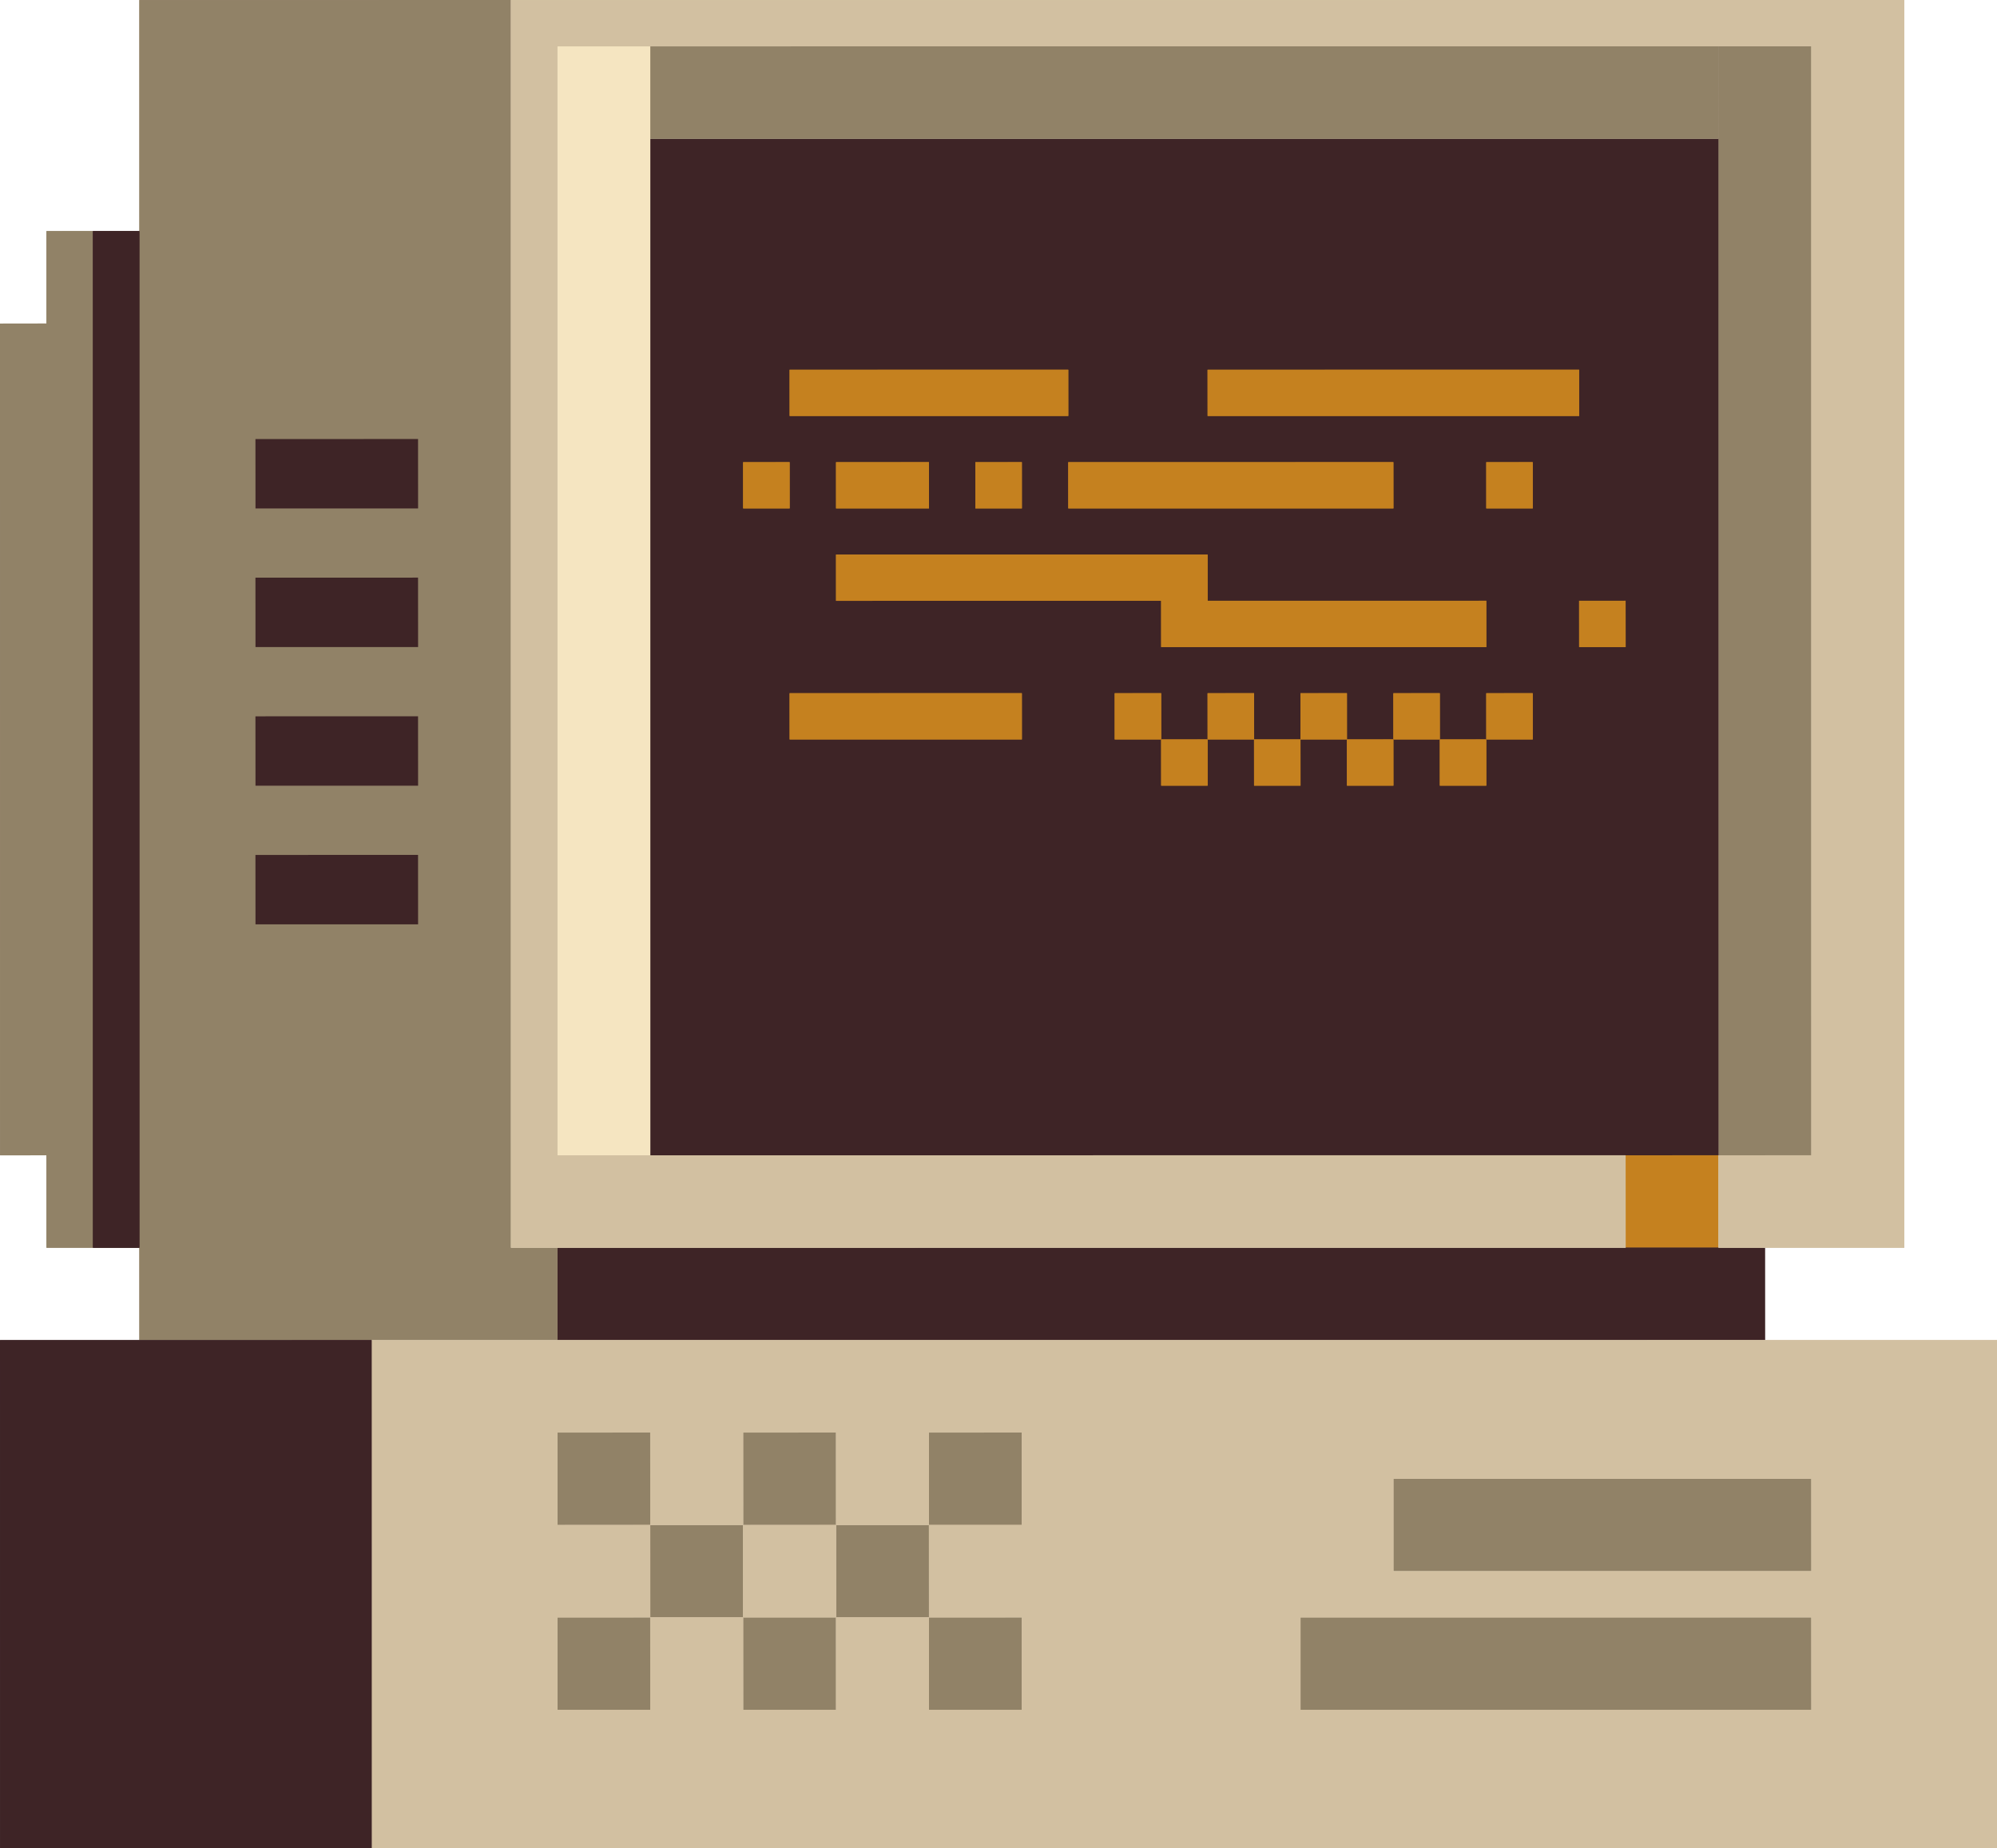 <?xml version="1.0" encoding="UTF-8"?><svg xmlns="http://www.w3.org/2000/svg" xmlns:xlink="http://www.w3.org/1999/xlink" height="302.3" preserveAspectRatio="xMidYMid meet" version="1.0" viewBox="0.0 0.0 326.7 302.3" width="326.7" zoomAndPan="magnify"><defs><clipPath id="a"><path d="M 60 219 L 326.738 219 L 326.738 302.34 L 60 302.34 Z M 60 219"/></clipPath><clipPath id="b"><path d="M 0 219 L 61 219 L 61 302.34 L 0 302.34 Z M 0 219"/></clipPath></defs><g><g id="change1_1"><path d="M 281.133 188.973 L 281.125 7.574 L 296.332 7.566 L 296.34 188.973 L 281.133 188.973" fill="#918267"/></g><g id="change1_2"><path d="M 296.332 7.574 L 296.332 188.965 L 281.133 188.965 L 281.133 7.574 L 296.332 7.574" fill="#918267"/></g><g id="change2_2"><path d="M 106.367 22.688 L 106.379 22.688 L 106.379 188.965 Z M 106.367 22.688" fill="#3e2426"/></g><g id="change2_3"><path d="M 281.129 22.676 L 281.129 22.688 L 106.379 22.688 Z M 281.129 22.676" fill="#3e2426"/></g><g id="change2_4"><path d="M 281.141 188.977 L 106.379 188.977 L 106.379 22.688 L 281.129 22.688 L 281.141 188.977" fill="#3e2426"/></g><g id="change1_3"><path d="M 227.953 256.996 L 227.941 241.875 L 296.332 241.863 L 296.34 256.996 L 227.953 256.996" fill="#918267"/></g><g id="change1_4"><path d="M 296.332 241.875 L 296.332 256.984 L 227.953 256.984 L 227.953 241.875 L 296.332 241.875" fill="#918267"/></g><g id="change1_5"><path d="M 212.754 279.672 L 212.746 264.543 L 296.332 264.531 L 296.34 279.672 L 212.754 279.672" fill="#918267"/></g><g id="change1_6"><path d="M 296.332 264.543 L 296.332 279.664 L 212.754 279.664 L 212.754 264.543 L 296.332 264.543" fill="#918267"/></g><g id="change1_7"><path d="M 151.973 279.672 L 151.961 264.543 L 167.172 264.531 L 167.18 279.672 L 151.973 279.672" fill="#918267"/></g><g id="change1_8"><path d="M 167.172 264.543 L 167.172 279.664 L 151.973 279.664 L 151.973 264.543 L 167.172 264.543" fill="#918267"/></g><g id="change1_9"><path d="M 151.973 249.438 L 151.961 234.309 L 167.172 234.301 L 167.18 249.438 L 151.973 249.438" fill="#918267"/></g><g id="change1_10"><path d="M 167.172 234.309 L 167.172 249.43 L 151.973 249.43 L 151.973 234.309 L 167.172 234.309" fill="#918267"/></g><g id="change1_11"><path d="M 136.773 264.551 L 136.766 249.43 L 151.973 249.418 L 151.98 264.551 L 136.773 264.551" fill="#918267"/></g><g id="change1_12"><path d="M 151.973 249.43 L 151.973 264.543 L 136.773 264.543 L 136.773 249.43 L 151.973 249.43" fill="#918267"/></g><g id="change1_13"><path d="M 121.574 279.672 L 121.566 264.543 L 136.773 264.531 L 136.785 279.672 L 121.574 279.672" fill="#918267"/></g><g id="change1_14"><path d="M 136.773 264.543 L 136.773 279.664 L 121.574 279.664 L 121.574 264.543 L 136.773 264.543" fill="#918267"/></g><g id="change1_15"><path d="M 121.574 249.438 L 121.566 234.309 L 136.773 234.301 L 136.785 249.438 L 121.574 249.438" fill="#918267"/></g><g id="change1_16"><path d="M 136.773 234.309 L 136.773 249.43 L 121.574 249.43 L 121.574 234.309 L 136.773 234.309" fill="#918267"/></g><g id="change3_1"><path d="M 121.574 83.164 L 121.566 75.598 L 129.18 75.586 L 129.188 83.164 L 121.574 83.164" fill="#c5811f"/></g><g id="change3_2"><path d="M 129.18 83.152 L 121.574 83.152 L 121.574 75.598 L 129.18 75.598 L 129.18 83.152" fill="#c5811f"/></g><g id="change3_3"><path d="M 129.18 68.043 L 129.168 60.477 L 174.766 60.469 L 174.773 68.043 L 129.18 68.043" fill="#c5811f"/></g><g id="change3_4"><path d="M 129.18 68.031 L 129.18 60.477 L 174.766 60.477 L 174.766 68.031 L 129.18 68.031" fill="#c5811f"/></g><g id="change3_5"><path d="M 136.773 83.164 L 136.766 75.598 L 151.973 75.586 L 151.98 83.164 L 136.773 83.164" fill="#c5811f"/></g><g id="change3_6"><path d="M 151.973 75.598 L 151.973 83.152 L 136.773 83.152 L 136.773 75.598 L 151.973 75.598" fill="#c5811f"/></g><g id="change3_7"><path d="M 174.766 83.164 L 174.754 75.598 L 227.953 75.586 L 227.965 83.164 L 174.766 83.164" fill="#c5811f"/></g><g id="change3_8"><path d="M 174.766 75.598 L 227.953 75.598 L 227.953 83.152 L 174.766 83.152 L 174.766 75.598" fill="#c5811f"/></g><g id="change3_9"><path d="M 189.961 105.84 L 189.953 98.266 L 136.773 98.277 L 136.766 90.711 L 197.559 90.699 L 197.566 98.266 L 243.148 98.258 L 243.16 105.84 L 189.961 105.84" fill="#c5811f"/></g><g id="change3_10"><path d="M 136.773 98.266 L 136.773 90.711 L 197.559 90.711 L 197.559 98.266 L 243.148 98.266 L 243.148 105.828 L 189.961 105.828 L 189.961 98.266 L 136.773 98.266" fill="#c5811f"/></g><g id="change3_11"><path d="M 205.16 128.508 L 205.148 120.941 L 212.754 120.934 L 212.766 128.508 L 205.16 128.508" fill="#c5811f"/></g><g id="change3_12"><path d="M 205.16 120.941 L 212.754 120.941 L 212.754 128.496 L 205.16 128.496 L 205.16 120.941" fill="#c5811f"/></g><g id="change3_13"><path d="M 212.754 120.953 L 212.746 113.387 L 220.352 113.375 L 220.359 120.953 L 212.754 120.953" fill="#c5811f"/></g><g id="change3_14"><path d="M 220.352 113.387 L 220.352 120.941 L 212.754 120.941 L 212.754 113.387 L 220.352 113.387" fill="#c5811f"/></g><g id="change3_15"><path d="M 227.953 120.953 L 227.941 113.387 L 235.547 113.375 L 235.559 120.953 L 227.953 120.953" fill="#c5811f"/></g><g id="change3_16"><path d="M 235.547 113.387 L 235.547 120.941 L 227.953 120.941 L 227.953 113.387 L 235.547 113.387" fill="#c5811f"/></g><g id="change3_17"><path d="M 235.547 128.508 L 235.539 120.941 L 243.148 120.934 L 243.16 128.508 L 235.547 128.508" fill="#c5811f"/></g><g id="change3_18"><path d="M 235.547 120.941 L 243.148 120.941 L 243.148 128.496 L 235.547 128.496 L 235.547 120.941" fill="#c5811f"/></g><g id="change3_19"><path d="M 159.566 83.164 L 159.559 75.598 L 167.172 75.586 L 167.18 83.164 L 159.566 83.164" fill="#c5811f"/></g><g id="change3_20"><path d="M 159.566 75.598 L 167.172 75.598 L 167.172 83.152 L 159.566 83.152 L 159.566 75.598" fill="#c5811f"/></g><g id="change3_21"><path d="M 243.148 83.164 L 243.141 75.598 L 250.746 75.586 L 250.754 83.164 L 243.148 83.164" fill="#c5811f"/></g><g id="change3_22"><path d="M 243.148 75.598 L 250.746 75.598 L 250.746 83.152 L 243.148 83.152 L 243.148 75.598" fill="#c5811f"/></g><g id="change3_23"><path d="M 197.559 68.043 L 197.547 60.477 L 258.34 60.469 L 258.352 68.043 L 197.559 68.043" fill="#c5811f"/></g><g id="change3_24"><path d="M 258.34 68.031 L 197.559 68.031 L 197.559 60.477 L 258.34 60.477 L 258.34 68.031" fill="#c5811f"/></g><g id="change3_25"><path d="M 265.941 204.086 L 265.934 188.965 L 281.133 188.953 L 281.145 204.086 L 265.941 204.086" fill="#c5811f"/></g><g id="change3_26"><path d="M 281.133 188.965 L 281.133 204.078 L 265.941 204.078 L 265.941 188.965 L 281.133 188.965" fill="#c5811f"/></g><g id="change3_27"><path d="M 182.359 120.953 L 182.352 113.387 L 189.961 113.375 L 189.973 120.953 L 182.359 120.953" fill="#c5811f"/></g><g id="change3_28"><path d="M 189.961 113.387 L 189.961 120.941 L 182.359 120.941 L 182.359 113.387 L 189.961 113.387" fill="#c5811f"/></g><g id="change3_29"><path d="M 129.18 120.953 L 129.168 113.387 L 167.172 113.375 L 167.18 120.953 L 129.18 120.953" fill="#c5811f"/></g><g id="change3_30"><path d="M 167.172 113.387 L 167.172 120.941 L 129.18 120.941 L 129.18 113.387 L 167.172 113.387" fill="#c5811f"/></g><g id="change3_31"><path d="M 189.961 128.508 L 189.953 120.941 L 197.559 120.934 L 197.566 128.508 L 189.961 128.508" fill="#c5811f"/></g><g id="change3_32"><path d="M 189.961 120.941 L 197.559 120.941 L 197.559 128.496 L 189.961 128.496 L 189.961 120.941" fill="#c5811f"/></g><g id="change3_33"><path d="M 243.148 120.953 L 243.141 113.387 L 250.746 113.375 L 250.754 120.953 L 243.148 120.953" fill="#c5811f"/></g><g id="change3_34"><path d="M 243.148 113.387 L 250.746 113.387 L 250.746 120.941 L 243.148 120.941 L 243.148 113.387" fill="#c5811f"/></g><g id="change3_35"><path d="M 258.34 105.84 L 258.332 98.266 L 265.941 98.258 L 265.953 105.84 L 258.34 105.84" fill="#c5811f"/></g><g id="change3_36"><path d="M 265.941 105.828 L 258.34 105.828 L 258.34 98.266 L 265.941 98.266 L 265.941 105.828" fill="#c5811f"/></g><g id="change3_37"><path d="M 220.352 128.508 L 220.34 120.941 L 227.953 120.934 L 227.965 128.508 L 220.352 128.508" fill="#c5811f"/></g><g id="change3_38"><path d="M 220.352 120.941 L 227.953 120.941 L 227.953 128.496 L 220.352 128.496 L 220.352 120.941" fill="#c5811f"/></g><g id="change3_39"><path d="M 197.559 120.953 L 197.547 113.387 L 205.16 113.375 L 205.172 120.953 L 197.559 120.953" fill="#c5811f"/></g><g id="change3_40"><path d="M 205.16 113.387 L 205.16 120.941 L 197.559 120.941 L 197.559 113.387 L 205.16 113.387" fill="#c5811f"/></g><g id="change1_17"><path d="M 106.379 264.551 L 106.367 249.43 L 121.574 249.418 L 121.586 264.551 L 106.379 264.551" fill="#918267"/></g><g id="change1_18"><path d="M 121.574 249.43 L 121.574 264.543 L 106.379 264.543 L 106.379 249.43 L 121.574 249.43" fill="#918267"/></g><g id="change1_19"><path d="M 106.379 22.695 L 106.367 7.574 L 281.133 7.566 L 281.145 22.695 L 106.379 22.695" fill="#918267"/></g><g id="change1_20"><path d="M 281.133 7.574 L 281.133 22.688 L 106.379 22.688 L 106.379 7.574 L 281.133 7.574" fill="#918267"/></g><g id="change1_21"><path d="M 91.188 279.672 L 91.18 264.543 L 106.379 264.531 L 106.387 279.672 L 91.188 279.672" fill="#918267"/></g><g id="change1_22"><path d="M 106.379 264.543 L 106.379 279.664 L 91.188 279.664 L 91.188 264.543 L 106.379 264.543" fill="#918267"/></g><g id="change1_23"><path d="M 91.188 249.438 L 91.18 234.309 L 106.379 234.301 L 106.387 249.438 L 91.188 249.438" fill="#918267"/></g><g id="change1_24"><path d="M 106.379 234.309 L 106.379 249.43 L 91.188 249.43 L 91.188 234.309 L 106.379 234.309" fill="#918267"/></g><g id="change2_5"><path d="M 91.188 219.207 L 91.18 204.078 L 288.734 204.066 L 288.746 219.207 L 91.188 219.207" fill="#3e2426"/></g><g id="change2_6"><path d="M 288.734 204.078 L 288.734 219.195 L 91.188 219.195 L 91.188 204.078 L 288.734 204.078" fill="#3e2426"/></g><g id="change4_1"><path d="M 91.188 188.973 L 91.18 7.574 L 106.379 7.566 L 106.387 188.973 L 91.188 188.973" fill="#f5e5c1"/></g><g id="change4_2"><path d="M 106.379 7.574 L 106.379 188.965 L 91.188 188.965 L 91.188 7.574 L 106.379 7.574" fill="#f5e5c1"/></g><g id="change1_25"><path d="M 22.801 219.207 L 22.793 204.078 L 15.207 204.086 L 15.199 37.801 L 22.801 37.789 L 22.793 0.012 L 83.586 0 L 83.594 204.078 L 91.188 204.066 L 91.199 219.207 L 22.801 219.207" fill="#918267"/></g><g id="change1_26"><path d="M 91.188 204.078 L 91.188 219.195 L 22.801 219.195 L 22.801 204.078 L 15.207 204.078 L 15.207 37.801 L 22.801 37.801 L 22.801 0.012 L 83.586 0.012 L 83.586 204.078 L 91.188 204.078" fill="#918267"/></g><g id="change5_2"><path d="M 281.133 204.086 L 281.125 188.965 L 296.332 188.953 L 296.32 7.574 L 91.188 7.586 L 91.199 188.965 L 265.941 188.953 L 265.953 204.078 L 83.586 204.086 L 83.574 0.012 L 311.527 0 L 311.539 204.086 L 281.133 204.086" fill="#d2c0a1"/></g><g id="change5_3"><path d="M 311.527 0.012 L 311.527 204.078 L 281.133 204.078 L 281.133 188.965 L 296.332 188.965 L 296.332 7.574 L 91.188 7.574 L 91.188 188.965 L 265.941 188.965 L 265.941 204.078 L 83.586 204.078 L 83.586 0.012 L 311.527 0.012" fill="#d2c0a1"/></g><g clip-path="url(#a)" fill="#d2c0a1" id="change5_1"><path d="M 167.172 249.418 L 167.16 234.309 L 151.973 234.32 L 151.98 249.418 Z M 91.188 234.32 L 91.199 249.43 L 106.379 249.418 L 106.367 234.309 Z M 227.965 256.984 L 296.332 256.977 L 296.32 241.875 L 227.965 241.883 Z M 91.199 279.664 L 167.172 279.652 L 167.16 264.543 L 151.973 264.551 L 151.961 249.43 L 136.773 249.438 L 136.766 234.309 L 121.574 234.32 L 121.586 249.43 L 106.379 249.438 L 106.391 264.543 L 91.199 264.551 Z M 212.766 279.664 L 296.332 279.652 L 296.32 264.543 L 212.766 264.551 Z M 60.793 302.34 L 60.781 219.195 L 326.727 219.188 L 326.734 302.34 L 60.793 302.34" fill="inherit"/><path d="M 296.332 256.984 L 227.953 256.984 L 227.953 241.875 L 296.332 241.875 Z M 296.332 279.664 L 212.754 279.664 L 212.754 264.543 L 296.332 264.543 Z M 167.172 249.43 L 151.973 249.43 L 151.973 264.543 L 167.172 264.543 L 167.172 279.664 L 91.188 279.664 L 91.188 264.543 L 106.379 264.543 L 106.379 249.43 L 91.188 249.43 L 91.188 234.309 L 106.379 234.309 L 106.379 249.43 L 121.574 249.43 L 121.574 234.309 L 136.773 234.309 L 136.773 249.43 L 151.973 249.43 L 151.973 234.309 L 167.172 234.309 Z M 60.793 219.195 L 60.793 302.332 L 326.727 302.332 L 326.727 219.195 L 60.793 219.195" fill="inherit"/></g><g id="change5_4"><path d="M 136.773 279.672 L 136.766 264.543 L 151.973 264.531 L 151.98 279.672 L 136.773 279.672" fill="#d2c0a1"/></g><g id="change5_5"><path d="M 151.973 264.543 L 151.973 279.664 L 136.773 279.664 L 136.773 264.543 L 151.973 264.543" fill="#d2c0a1"/></g><g id="change5_6"><path d="M 106.379 279.672 L 106.367 264.543 L 121.574 264.531 L 121.586 279.672 L 106.379 279.672" fill="#d2c0a1"/></g><g id="change5_7"><path d="M 121.574 264.543 L 121.574 279.664 L 106.379 279.664 L 106.379 264.543 L 121.574 264.543" fill="#d2c0a1"/></g><g id="change5_8"><path d="M 121.574 264.551 L 121.566 249.43 L 136.773 249.418 L 136.785 264.551 L 121.574 264.551" fill="#d2c0a1"/></g><g id="change5_9"><path d="M 136.773 249.43 L 136.773 264.543 L 121.574 264.543 L 121.574 249.43 L 136.773 249.43" fill="#d2c0a1"/></g><g id="change1_27"><path d="M 7.605 204.086 L 7.594 188.965 L 0.012 188.973 L 0 52.922 L 7.605 52.91 L 7.594 37.801 L 15.207 37.789 L 15.219 204.086 L 7.605 204.086" fill="#918267"/></g><g id="change1_28"><path d="M 15.207 37.801 L 15.207 204.078 L 7.605 204.078 L 7.605 188.965 L 0.012 188.965 L 0.012 52.922 L 7.605 52.922 L 7.605 37.801 L 15.207 37.801" fill="#918267"/></g><g id="change2_7"><path d="M 15.207 204.086 L 15.199 37.801 L 22.801 37.789 L 22.812 204.086 L 15.207 204.086" fill="#3e2426"/></g><g id="change2_8"><path d="M 22.801 204.078 L 15.207 204.078 L 15.207 37.801 L 22.801 37.801 L 22.801 204.078" fill="#3e2426"/></g><g clip-path="url(#b)" fill="#3e2426" id="change2_1"><path d="M 0.012 302.34 L 0 219.195 L 60.793 219.188 L 60.801 302.34 L 0.012 302.34" fill="inherit"/><path d="M 60.793 219.195 L 60.793 302.332 L 0.012 302.332 L 0.012 219.195 L 60.793 219.195" fill="inherit"/></g><g id="change2_9"><path d="M 68.391 139.836 L 68.398 151.188 L 41.797 151.188 L 41.797 151.176 L 41.789 139.836 L 41.797 139.836 L 68.391 139.824 L 68.391 139.836" fill="#3e2426"/></g><g id="change2_10"><path d="M 68.391 117.164 L 68.398 128.508 L 41.797 128.508 L 41.797 128.496 L 41.789 117.164 L 41.797 117.164 L 68.391 117.156 L 68.391 117.164" fill="#3e2426"/></g><g id="change2_11"><path d="M 68.391 94.484 L 68.398 105.836 L 41.797 105.836 L 41.797 105.824 L 41.789 94.484 L 41.797 94.484 L 68.391 94.477 L 68.391 94.484" fill="#3e2426"/></g><g id="change2_12"><path d="M 41.797 83.156 L 41.789 71.816 L 41.797 71.816 L 68.391 71.805 L 68.391 71.816 L 68.398 83.164 L 41.797 83.164 L 41.797 83.156" fill="#3e2426"/></g></g></svg>